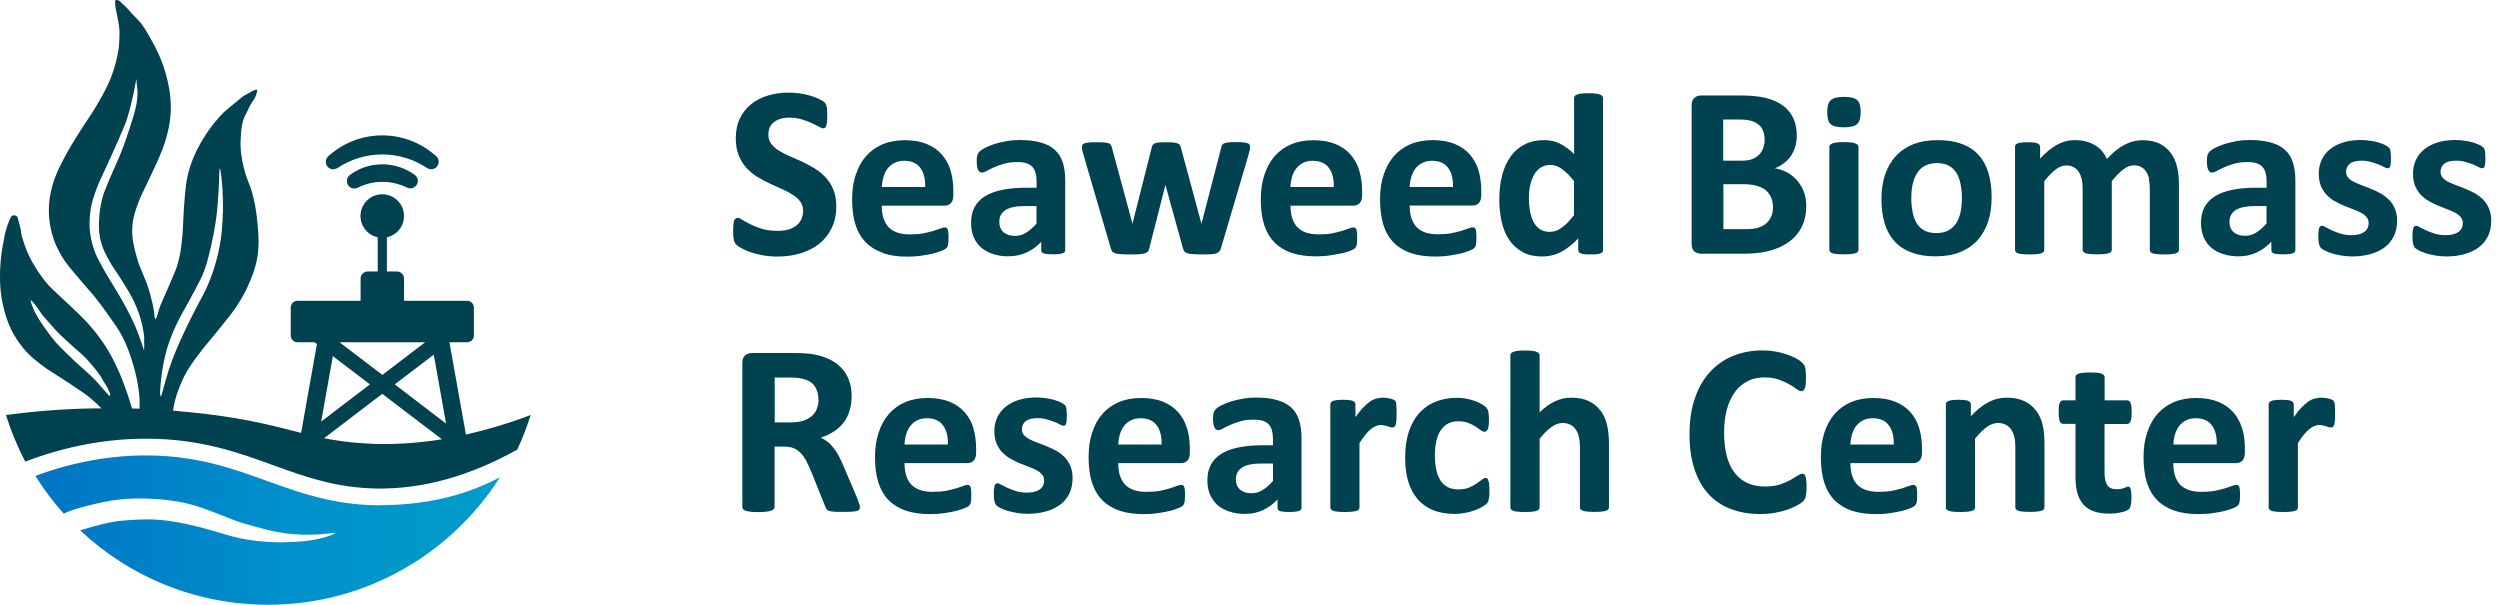 <svg width="248" height="60" viewBox="0 0 248 60" fill="none" xmlns="http://www.w3.org/2000/svg">
<g clip-path="url(#clip0_2_6094)">
<path d="M37.72 50.12C37.56 50.12 37.41 50.12 37.25 50.12C32.91 50.04 29.62 48.84 26.43 47.69C23.08 46.48 19.62 45.23 14.76 45.18C11.02 45.14 7.24 45.83 3.51 47.21C4.34 48.54 5.28 49.79 6.32 50.95C6.37 50.92 6.43 50.9 6.49 50.87C7.13 50.6 7.73 50.39 9.29 50.02C10.67 49.69 11.38 49.59 12.27 49.51C12.54 49.49 13.83 49.38 15.54 49.51C16.46 49.58 17.84 49.69 19.49 50.2C20.65 50.56 22.06 51.15 23.04 51.53C23.96 51.89 24.57 52.03 25.18 52.2C26.17 52.48 26.74 52.64 27.54 52.78C28.82 53.01 29.83 53.04 30.25 53.04C30.69 53.04 31.27 53.05 32.04 52.98C32.74 52.91 33.24 52.82 33.25 52.88C33.27 52.94 32.75 53.13 32.35 53.26C31.71 53.46 30.81 53.67 29.14 53.76C28.53 53.79 27.69 53.83 26.57 53.76C25.18 53.67 24.11 53.46 23.65 53.36C22.78 53.17 21.9 52.87 21.01 52.62C19.82 52.29 19.22 52.13 18.44 51.97C17.67 51.81 16.62 51.6 15.23 51.53C14.46 51.49 12.82 51.57 11.71 51.69C11.06 51.76 9.51 52.12 8.15 52.55C8.08 52.57 8.02 52.59 7.95 52.61C12.82 57.19 19.38 59.99 26.59 59.99C36.26 59.99 44.75 54.95 49.59 47.35C45.68 49.41 41.62 50.11 37.71 50.11L37.72 50.12Z" fill="url(#paint0_linear_2_6094)"/>
<path d="M41.08 17.3C41.3 17.43 41.45 17.67 41.45 17.94C41.45 18.35 41.12 18.69 40.71 18.69C40.57 18.69 40.44 18.65 40.33 18.59C39.61 18.24 38.8 18.04 37.93 18.04C37.06 18.04 36.25 18.24 35.53 18.6C35.42 18.66 35.29 18.7 35.15 18.7C34.74 18.7 34.41 18.37 34.41 17.95C34.41 17.68 34.56 17.44 34.77 17.31C35.66 16.67 36.75 16.3 37.93 16.3C39.11 16.3 40.2 16.68 41.09 17.31L41.08 17.3ZM46.22 43.11C48.21 42.66 50.35 42.04 52.64 41.17C52.27 42.35 51.83 43.49 51.31 44.6C46.57 47.25 41.86 48.55 37.29 48.46C33.28 48.38 30.28 47.3 27.11 46.15C23.61 44.88 19.98 43.57 14.79 43.52C10.7 43.48 6.58 44.24 2.51 45.79C2.12 45.06 1.77 44.3 1.45 43.53C1.1 42.7 0.82 41.9 0.59 41.17C2.68 40.89 5.68 40.57 9.3 40.51C9.54 40.51 9.8 40.51 10.06 40.51C9.69 40.12 9.36 39.83 9.12 39.62C8.61 39.18 8.2 38.9 6.9 38.04C5.13 36.87 5.01 36.88 4.2 36.26C3.5 35.73 3.03 35.37 2.49 34.75C2.23 34.46 1.61 33.72 1.07 32.6C0.63 31.68 0.45 30.92 0.33 30.41C0.03 29.14 -9.38645e-06 28.14 -9.38645e-06 27.48C-0.01 26.41 0.09 25.6 0.19 24.86C0.28 24.19 0.26 24.57 0.46 23.34C0.5 23.07 0.85 21.86 1.14 21.45C1.17 21.41 1.28 21.35 1.42 21.36C1.59 21.37 1.73 21.49 1.74 21.55C1.85 22.02 2.04 22.53 2.08 22.95C2.13 23.41 2.25 23.75 2.49 24.44C2.74 25.15 3.01 25.65 3.24 26.06C3.69 26.86 4.14 27.46 4.44 27.85C5 28.55 5.29 28.76 6.73 30.12C7.74 31.07 8.24 31.55 8.55 31.89C9.79 33.24 10.51 34.4 10.72 34.76C11.22 35.6 11.54 36.31 11.75 36.77C12.11 37.57 12.33 38.2 12.56 38.85C12.76 39.42 12.93 39.94 13.09 40.5C13.09 40.5 13.09 40.51 13.09 40.52C13.33 40.52 13.58 40.53 13.84 40.54C13.84 40.39 13.84 40.26 13.85 40.15C13.87 39.33 13.76 38.72 13.65 38.02C13.62 37.83 13.46 36.92 13.08 35.74C12.84 35 12.54 34.08 11.93 33.01C11.68 32.58 11.37 32.14 10.75 31.26C10.39 30.75 10 30.2 9.47 29.54C8.97 28.91 8.92 28.91 8.03 27.86C7.12 26.79 6.66 26.25 6.32 25.73C6.07 25.33 5.66 24.68 5.33 23.74C4.82 22.28 4.82 21.01 4.86 20.32C4.92 19.44 5.1 18.79 5.21 18.38C5.5 17.34 5.87 16.62 6.39 15.63C6.83 14.79 7.19 14.22 7.83 13.19C8.79 11.67 8.86 11.67 9.54 10.54C10.54 8.88 10.88 8.02 10.98 7.76C11.35 6.83 11.51 6.12 11.58 5.83C11.68 5.38 11.82 4.75 11.84 3.92C11.86 3.35 11.88 2.83 11.74 2.18C11.64 1.7 11.57 1.21 11.46 0.73C11.46 0.73 11.44 0.63 11.42 0.38C11.4 0.13 11.42 0.08 11.45 0.04C11.54 -0.05 11.75 0.04 11.77 0.04C11.88 0.09 11.93 0.16 12.04 0.27C12.19 0.43 12.19 0.4 12.41 0.61C12.62 0.81 12.76 0.97 12.84 1.07C13.2 1.49 13.5 1.76 13.69 1.97C14.25 2.55 14.65 3.31 15.11 4.13C15.39 4.65 15.83 5.45 16.22 6.59C16.56 7.6 16.71 8.4 16.76 8.68C16.86 9.26 17.01 10.18 16.92 11.38C16.85 12.38 16.64 13.13 16.49 13.68C16.27 14.47 16.02 15.07 15.77 15.65C15.66 15.91 15.56 16.14 14.99 17.35C14.04 19.35 13.94 19.52 13.73 20.08C13.46 20.81 13.26 21.35 13.17 22.06C13 23.28 13.23 24.23 13.46 25.13C13.89 26.85 14.45 27.49 14.88 29.13C15.09 29.94 15.2 30.35 15.25 30.74C15.33 31.26 15.33 31.64 15.42 31.65C15.52 31.66 15.62 31.2 15.8 30.63C15.95 30.14 15.98 30.18 16.76 28.36C17.21 27.31 17.44 26.78 17.52 26.53C17.72 25.91 17.87 25.3 17.99 24.37C18.2 22.69 18.14 22.1 18.25 20.57C18.39 18.75 18.45 17.83 18.83 16.62C19.26 15.26 19.84 14.28 20.17 13.74C20.97 12.43 21.79 11.55 22.2 11.14C22.36 10.98 22.94 10.51 24.08 9.58C24.08 9.58 24.23 9.46 25.07 9.02C25.2 8.95 25.41 8.84 25.49 8.92C25.54 8.97 25.52 9.07 25.49 9.15C25.35 9.69 25.12 9.98 25.12 9.98C24.81 10.36 24.65 10.84 24.41 11.27C23.99 12.02 23.94 12.75 23.88 13.66C23.8 14.92 24.01 15.88 24.17 16.58C24.49 17.96 24.74 18.01 25.12 19.53C25.41 20.69 25.49 21.61 25.54 22.15C25.65 23.35 25.74 24.37 25.5 25.67C25.3 26.75 24.96 27.53 24.71 28.11C24.23 29.24 23.71 30.03 23.4 30.49C23.05 31.01 22.62 31.55 21.78 32.59C20.67 33.97 20.63 33.95 20.06 34.69C19.21 35.8 18.75 36.4 18.28 37.32C18.22 37.44 17.48 38.91 17.23 40.33C17.2 40.48 17.19 40.61 17.17 40.74C18.15 40.82 19.18 40.92 20.24 41.04C24.86 41.59 27.44 42.33 29.87 42.94L31.44 34.13L31.2 33.95H29.51C29.14 33.95 28.84 33.65 28.84 33.28V30.51C28.84 30.14 29.14 29.84 29.51 29.84H35.77V27.64C35.77 27.25 36.09 26.93 36.48 26.93H37.47V23.54C36.5 23.33 35.76 22.47 35.76 21.43C35.76 20.24 36.73 19.27 37.92 19.27C39.11 19.27 40.08 20.24 40.08 21.43C40.08 22.47 39.35 23.33 38.38 23.54V26.93H39.37C39.76 26.93 40.08 27.25 40.08 27.64V29.84H46.34C46.71 29.84 47.01 30.14 47.01 30.51V33.28C47.01 33.65 46.71 33.95 46.34 33.95H44.64L44.59 33.99L46.22 43.11ZM10.93 39.18C10.93 38.84 10.42 38.07 10.41 38.05C10.11 37.6 10.21 37.67 9.92 37.24C9.68 36.89 9.49 36.65 9.24 36.36C9 36.07 8.77 35.79 8.45 35.46C8.33 35.33 8 35.04 7.35 34.47C6.93 34.1 6.85 34.03 6.65 33.84C6.32 33.54 6.13 33.36 5.9 33.14C5.61 32.85 5.38 32.6 4.94 32.09C4.42 31.5 4.16 31.21 4.07 31.06C3.89 30.78 3.74 30.58 3.44 30.17C3.44 30.17 3.38 30.09 3.23 29.93C3.09 29.79 3.07 29.79 3.06 29.79C3.01 29.82 3.13 30.18 3.16 30.26C3.38 30.88 3.67 31.36 3.87 31.67C4.02 31.91 4.2 32.2 4.49 32.6C4.8 33.03 5.12 33.48 5.59 34.02C5.86 34.32 6.11 34.57 6.62 35.07C6.84 35.29 7.12 35.56 7.5 35.91C7.73 36.12 7.74 36.12 8.2 36.54C8.56 36.86 8.75 37.04 8.87 37.15C9.16 37.42 9.31 37.56 9.42 37.68C9.7 37.97 9.93 38.24 10.06 38.4C10.25 38.64 10.48 38.84 10.67 39.08C10.71 39.14 10.83 39.28 10.89 39.26C10.92 39.25 10.92 39.18 10.92 39.16L10.93 39.18ZM14.32 33.65C14.31 33.44 14.23 32.42 13.79 31.13C13.49 30.26 13.16 29.63 12.92 29.19C12.72 28.82 12.5 28.48 12.08 27.81C11.22 26.45 11.24 26.58 10.95 26.06C10.54 25.35 10.11 24.59 9.91 23.52C9.78 22.82 9.81 22.28 9.83 21.77C9.88 20.69 10.09 19.87 10.19 19.52C10.32 19.07 10.49 18.67 10.82 17.88C11.07 17.27 11.11 17.23 11.48 16.37C11.81 15.62 12.01 15.15 12.25 14.51C12.41 14.09 12.56 13.62 12.88 12.67C13.14 11.87 13.25 11.5 13.37 11.06C13.54 10.4 13.59 10.05 13.61 9.74C13.64 9.37 13.66 9.14 13.62 8.83C13.6 8.63 13.56 8.46 13.55 8.15C13.55 7.97 13.55 7.85 13.55 7.85C13.52 7.85 13.45 8.23 13.39 8.52C13.39 8.52 13.32 9.02 13.07 10.05C12.92 10.67 12.81 11.12 12.66 11.61C12.51 12.09 12.37 12.46 11.8 13.76C11.2 15.12 10.67 16.28 10.57 16.49C9.88 18 9.8 18.13 9.61 18.65C9.33 19.39 9.1 20.03 8.97 20.93C8.84 21.85 8.89 22.57 8.91 22.82C8.94 23.15 9.03 23.92 9.36 24.85C9.56 25.42 9.8 25.84 10.26 26.68C10.57 27.25 10.63 27.31 11.32 28.46C11.86 29.36 12.13 29.81 12.44 30.39C13.03 31.48 13.3 32.11 13.38 32.28C13.58 32.74 13.73 33.15 13.82 33.41C14.01 33.91 14.15 34.35 14.26 34.68C14.27 34.71 14.28 34.75 14.29 34.78C14.31 34.5 14.32 34.1 14.29 33.63L14.32 33.65ZM16.8 36.56C17.12 35.51 17.5 34.66 17.91 33.73C17.99 33.55 18.28 32.91 18.87 31.71C19.99 29.46 20.11 29.43 20.54 28.45C20.81 27.85 21.31 26.62 21.67 25C22.01 23.47 22.06 22.31 22.11 21.05C22.11 20.89 22.17 19.41 21.96 17.54C21.88 16.84 21.84 16.72 21.81 16.72C21.74 16.72 21.76 17.59 21.69 18.82C21.67 19.14 21.62 20.14 21.5 21.21C21.46 21.55 21.31 22.78 20.94 24.4C20.65 25.63 20.48 26.38 20.06 27.35C19.92 27.68 19.68 28.13 19.2 29.03C18.2 30.91 18.12 30.94 17.71 31.77C17.33 32.54 16.86 33.51 16.49 34.87C16.16 36.07 16.04 37.12 15.98 37.65C15.92 38.16 15.89 38.59 15.88 38.91C15.88 38.95 15.89 39.31 15.95 39.31C16.01 39.31 16.09 38.96 16.1 38.92C16.18 38.62 16.3 38.19 16.45 37.67C16.46 37.62 16.67 36.9 16.78 36.55L16.8 36.56ZM33.68 33.95L37.93 37.19L42.18 33.95H33.68ZM31.86 41.82L36.7 38.13L33.02 35.33L31.86 41.82ZM43.83 43.57L37.92 39.07L32.15 43.47C32.31 43.5 32.46 43.53 32.62 43.56C35.5 44.08 39.22 44.32 43.82 43.58L43.83 43.57ZM44.25 42.02L43.03 35.18L39.16 38.13L44.25 42.02ZM33.09 16.78C33.23 16.78 33.36 16.74 33.47 16.68C34.74 15.82 36.28 15.32 37.93 15.32C39.58 15.32 41.12 15.83 42.4 16.69C42.51 16.75 42.64 16.79 42.78 16.79C43.19 16.79 43.52 16.46 43.52 16.04C43.52 15.77 43.37 15.53 43.15 15.4V15.39C41.75 14.17 39.92 13.43 37.92 13.43C35.92 13.43 34.09 14.17 32.69 15.39C32.47 15.54 32.32 15.77 32.32 16.05C32.32 16.46 32.65 16.8 33.06 16.8L33.09 16.78ZM100.05 25.43C99.51 25.43 99.01 25.36 98.55 25.21C98.1 25.07 97.71 24.87 97.37 24.59C97.04 24.31 96.79 23.96 96.6 23.55C96.42 23.14 96.33 22.66 96.33 22.11C96.33 21.51 96.44 21 96.67 20.56C96.91 20.12 97.25 19.75 97.71 19.47C98.18 19.18 98.75 18.97 99.44 18.83C100.13 18.69 100.93 18.62 101.83 18.62H102.83V18C102.83 17.68 102.8 17.4 102.73 17.16C102.67 16.92 102.56 16.71 102.41 16.55C102.27 16.39 102.07 16.27 101.81 16.19C101.57 16.11 101.26 16.08 100.89 16.08C100.41 16.08 99.98 16.13 99.6 16.24C99.23 16.35 98.89 16.47 98.6 16.6C98.31 16.73 98.07 16.85 97.87 16.96C97.68 17.07 97.52 17.12 97.4 17.12C97.32 17.12 97.24 17.09 97.17 17.04C97.11 16.99 97.06 16.91 97.01 16.81C96.97 16.71 96.94 16.59 96.92 16.44C96.9 16.29 96.89 16.13 96.89 15.96C96.89 15.72 96.91 15.54 96.95 15.4C96.99 15.26 97.06 15.14 97.17 15.03C97.28 14.92 97.46 14.79 97.73 14.66C98 14.52 98.31 14.4 98.67 14.28C99.03 14.17 99.42 14.07 99.84 14C100.27 13.92 100.71 13.89 101.16 13.89C101.96 13.89 102.65 13.97 103.21 14.13C103.78 14.28 104.25 14.52 104.62 14.85C104.99 15.17 105.25 15.59 105.42 16.1C105.59 16.61 105.67 17.22 105.67 17.92V24.8C105.67 24.91 105.63 24.99 105.56 25.05C105.48 25.11 105.36 25.15 105.19 25.18C105.03 25.21 104.79 25.23 104.47 25.23C104.13 25.23 103.87 25.21 103.71 25.18C103.56 25.16 103.45 25.12 103.38 25.05C103.32 24.99 103.29 24.9 103.29 24.8V23.99C102.87 24.44 102.39 24.79 101.85 25.04C101.32 25.29 100.72 25.42 100.06 25.42L100.05 25.43ZM99.54 23.03C99.82 23.27 100.19 23.4 100.67 23.4C101.08 23.4 101.45 23.3 101.78 23.09C102.12 22.88 102.47 22.58 102.82 22.18V20.44H101.72C101.25 20.44 100.86 20.47 100.53 20.54C100.2 20.61 99.93 20.71 99.73 20.85C99.52 20.99 99.37 21.16 99.27 21.35C99.18 21.54 99.13 21.76 99.13 22.01C99.13 22.44 99.26 22.77 99.53 23.02L99.54 23.03ZM96.55 42.46C96.73 43.07 96.83 43.74 96.83 44.45V44.91C96.83 45.26 96.75 45.52 96.59 45.69C96.44 45.86 96.22 45.94 95.95 45.94H89.73C89.73 46.38 89.78 46.77 89.88 47.13C89.99 47.48 90.15 47.78 90.37 48.04C90.6 48.28 90.89 48.47 91.24 48.6C91.6 48.73 92.03 48.79 92.52 48.79C93.01 48.79 93.47 48.76 93.85 48.69C94.23 48.61 94.56 48.53 94.84 48.45C95.12 48.36 95.36 48.28 95.54 48.21C95.72 48.13 95.87 48.1 95.99 48.1C96.06 48.1 96.12 48.12 96.16 48.15C96.21 48.17 96.24 48.22 96.27 48.29C96.3 48.36 96.32 48.46 96.33 48.59C96.35 48.71 96.35 48.87 96.35 49.06C96.35 49.23 96.35 49.37 96.34 49.5C96.34 49.61 96.32 49.71 96.31 49.8C96.29 49.88 96.27 49.96 96.24 50.02C96.21 50.07 96.17 50.13 96.11 50.18C96.06 50.23 95.93 50.31 95.71 50.4C95.49 50.49 95.21 50.58 94.86 50.68C94.52 50.76 94.12 50.84 93.68 50.9C93.24 50.97 92.76 51 92.26 51C91.35 51 90.55 50.89 89.87 50.66C89.19 50.43 88.62 50.08 88.16 49.62C87.7 49.15 87.36 48.57 87.13 47.86C86.91 47.15 86.8 46.32 86.8 45.36C86.8 44.4 86.92 43.63 87.16 42.91C87.4 42.18 87.74 41.56 88.19 41.05C88.64 40.54 89.19 40.15 89.83 39.88C90.48 39.61 91.21 39.48 92.02 39.48C92.88 39.48 93.6 39.61 94.21 39.86C94.82 40.11 95.32 40.46 95.71 40.91C96.1 41.35 96.39 41.88 96.57 42.49L96.55 42.46ZM94.03 44.09C94.05 43.28 93.89 42.65 93.54 42.19C93.2 41.72 92.66 41.49 91.94 41.49C91.57 41.49 91.25 41.56 90.98 41.7C90.71 41.84 90.49 42.02 90.3 42.26C90.12 42.49 89.99 42.76 89.89 43.09C89.8 43.4 89.74 43.74 89.73 44.1H94.04L94.03 44.09ZM117.75 42.46C117.93 43.07 118.03 43.74 118.03 44.45V44.91C118.03 45.26 117.95 45.52 117.79 45.69C117.64 45.86 117.42 45.94 117.15 45.94H110.93C110.93 46.38 110.98 46.77 111.08 47.13C111.19 47.48 111.35 47.78 111.57 48.04C111.8 48.28 112.09 48.47 112.44 48.6C112.8 48.73 113.23 48.79 113.72 48.79C114.21 48.79 114.67 48.76 115.05 48.69C115.43 48.61 115.76 48.53 116.04 48.45C116.32 48.36 116.55 48.28 116.74 48.21C116.92 48.13 117.07 48.1 117.19 48.1C117.26 48.1 117.32 48.12 117.36 48.15C117.41 48.17 117.44 48.22 117.47 48.29C117.5 48.36 117.52 48.46 117.53 48.59C117.55 48.71 117.55 48.87 117.55 49.06C117.55 49.23 117.55 49.37 117.54 49.5C117.54 49.61 117.52 49.71 117.51 49.8C117.49 49.88 117.47 49.96 117.44 50.02C117.41 50.07 117.37 50.13 117.31 50.18C117.26 50.23 117.13 50.31 116.91 50.4C116.69 50.49 116.41 50.58 116.06 50.68C115.72 50.76 115.32 50.84 114.88 50.9C114.44 50.97 113.96 51 113.46 51C112.55 51 111.75 50.89 111.06 50.66C110.38 50.43 109.81 50.08 109.35 49.62C108.89 49.15 108.55 48.57 108.32 47.86C108.1 47.15 107.99 46.32 107.99 45.36C107.99 44.4 108.11 43.63 108.34 42.91C108.58 42.18 108.92 41.56 109.37 41.05C109.82 40.54 110.37 40.15 111.01 39.88C111.66 39.61 112.39 39.48 113.2 39.48C114.05 39.48 114.79 39.61 115.39 39.86C116 40.11 116.5 40.46 116.89 40.91C117.28 41.35 117.57 41.88 117.75 42.49V42.46ZM115.23 44.09C115.25 43.28 115.09 42.65 114.74 42.19C114.4 41.72 113.86 41.49 113.14 41.49C112.77 41.49 112.45 41.56 112.18 41.7C111.91 41.84 111.69 42.02 111.5 42.26C111.33 42.49 111.19 42.76 111.09 43.09C111 43.4 110.94 43.74 110.93 44.1H115.24L115.23 44.09ZM105.61 45.35C105.37 45.11 105.1 44.9 104.8 44.73C104.5 44.56 104.2 44.42 103.88 44.29C103.57 44.16 103.27 44.04 102.96 43.93C102.66 43.82 102.39 43.71 102.16 43.59C101.92 43.47 101.73 43.33 101.59 43.17C101.44 43.01 101.37 42.81 101.37 42.57C101.37 42.42 101.4 42.28 101.46 42.15C101.52 42.01 101.61 41.89 101.74 41.79C101.86 41.69 102.02 41.61 102.21 41.56C102.4 41.51 102.63 41.48 102.89 41.48C103.26 41.48 103.58 41.52 103.86 41.61C104.15 41.69 104.4 41.77 104.62 41.86C104.84 41.95 105.02 42.04 105.17 42.12C105.31 42.2 105.42 42.23 105.49 42.23C105.55 42.23 105.61 42.22 105.65 42.2C105.7 42.17 105.73 42.12 105.75 42.04C105.78 41.96 105.8 41.86 105.81 41.73C105.82 41.6 105.83 41.43 105.83 41.23C105.83 41.05 105.83 40.91 105.81 40.79C105.81 40.67 105.79 40.57 105.78 40.49C105.76 40.41 105.74 40.34 105.71 40.28C105.68 40.22 105.63 40.16 105.55 40.11C105.48 40.05 105.36 39.98 105.19 39.9C105.02 39.82 104.82 39.74 104.57 39.67C104.33 39.6 104.05 39.54 103.74 39.5C103.44 39.45 103.13 39.43 102.81 39.43C102.17 39.43 101.59 39.51 101.07 39.67C100.56 39.83 100.12 40.06 99.76 40.35C99.4 40.64 99.13 40.99 98.93 41.4C98.74 41.8 98.64 42.25 98.64 42.74C98.64 43.23 98.71 43.63 98.85 43.98C99 44.32 99.18 44.62 99.41 44.86C99.65 45.1 99.91 45.31 100.2 45.48C100.5 45.65 100.8 45.8 101.1 45.93C101.41 46.06 101.71 46.18 102.01 46.29C102.31 46.4 102.57 46.51 102.8 46.63C103.04 46.75 103.22 46.9 103.36 47.07C103.51 47.23 103.58 47.43 103.58 47.65C103.58 47.85 103.54 48.02 103.47 48.18C103.39 48.33 103.28 48.46 103.13 48.56C102.99 48.66 102.81 48.74 102.6 48.79C102.4 48.84 102.17 48.87 101.91 48.87C101.5 48.87 101.13 48.82 100.8 48.72C100.48 48.62 100.2 48.51 99.95 48.4C99.71 48.29 99.5 48.18 99.33 48.09C99.17 47.99 99.05 47.94 98.96 47.94C98.89 47.94 98.83 47.96 98.79 47.99C98.74 48.01 98.71 48.07 98.68 48.15C98.65 48.23 98.63 48.33 98.61 48.47C98.59 48.6 98.59 48.78 98.59 49C98.59 49.34 98.61 49.59 98.66 49.77C98.71 49.94 98.77 50.06 98.85 50.15C98.93 50.23 99.07 50.31 99.25 50.4C99.43 50.49 99.66 50.58 99.94 50.67C100.21 50.75 100.52 50.82 100.87 50.88C101.22 50.94 101.59 50.97 101.97 50.97C102.6 50.97 103.19 50.89 103.74 50.74C104.28 50.59 104.75 50.37 105.15 50.08C105.55 49.79 105.85 49.41 106.07 48.97C106.29 48.53 106.4 48.01 106.4 47.43C106.4 46.96 106.33 46.56 106.18 46.23C106.03 45.89 105.84 45.59 105.61 45.35ZM168.08 24.94C167.9 24.78 167.81 24.52 167.81 24.16V10.47C167.81 10.11 167.9 9.86 168.08 9.71C168.27 9.55 168.49 9.47 168.76 9.47H172.7C173.66 9.47 174.47 9.55 175.14 9.71C175.81 9.87 176.37 10.12 176.83 10.45C177.29 10.77 177.64 11.19 177.88 11.69C178.12 12.19 178.24 12.78 178.24 13.46C178.24 13.84 178.19 14.2 178.09 14.54C177.99 14.87 177.85 15.18 177.67 15.45C177.48 15.73 177.25 15.97 176.98 16.18C176.71 16.39 176.41 16.56 176.06 16.69C176.51 16.77 176.91 16.91 177.29 17.11C177.67 17.31 178 17.58 178.27 17.9C178.55 18.22 178.78 18.59 178.94 19.02C179.1 19.45 179.18 19.93 179.18 20.46C179.18 20.99 179.1 21.52 178.95 21.98C178.8 22.43 178.58 22.83 178.31 23.18C178.04 23.53 177.72 23.83 177.34 24.08C176.97 24.33 176.56 24.54 176.1 24.7C175.65 24.86 175.16 24.98 174.64 25.06C174.13 25.13 173.56 25.17 172.93 25.17H168.76C168.49 25.17 168.27 25.09 168.08 24.94ZM170.95 15.94H172.73C173.19 15.94 173.56 15.89 173.83 15.78C174.11 15.67 174.33 15.52 174.51 15.33C174.7 15.14 174.83 14.91 174.92 14.66C175.01 14.4 175.05 14.13 175.05 13.85C175.05 13.53 175 13.25 174.91 13C174.81 12.75 174.67 12.54 174.47 12.38C174.28 12.21 174.03 12.08 173.73 11.99C173.44 11.9 173.05 11.86 172.55 11.86H170.94V15.94H170.95ZM170.95 22.73H173.26C173.7 22.73 174.08 22.69 174.38 22.6C174.69 22.5 174.95 22.37 175.17 22.19C175.4 22 175.57 21.78 175.69 21.51C175.82 21.24 175.88 20.92 175.88 20.58C175.88 20.24 175.82 19.89 175.7 19.61C175.58 19.32 175.4 19.08 175.17 18.88C174.94 18.69 174.64 18.54 174.27 18.43C173.91 18.32 173.43 18.27 172.85 18.27H170.96V22.74L170.95 22.73ZM183.62 14.13C183.44 14.11 183.2 14.1 182.92 14.1C182.64 14.1 182.4 14.11 182.22 14.13C182.04 14.15 181.89 14.19 181.77 14.23C181.66 14.27 181.59 14.32 181.54 14.38C181.49 14.43 181.47 14.5 181.47 14.57V24.77C181.47 24.85 181.49 24.92 181.54 24.98C181.59 25.03 181.66 25.08 181.77 25.12C181.89 25.16 182.03 25.19 182.22 25.2C182.4 25.22 182.64 25.23 182.92 25.23C183.2 25.23 183.44 25.22 183.62 25.2C183.8 25.18 183.95 25.16 184.05 25.12C184.16 25.08 184.25 25.04 184.29 24.98C184.34 24.92 184.36 24.85 184.36 24.77V14.57C184.36 14.49 184.34 14.43 184.29 14.38C184.24 14.32 184.16 14.27 184.05 14.23C183.94 14.18 183.8 14.15 183.62 14.13ZM87.6 25.09C86.92 24.86 86.35 24.51 85.89 24.05C85.43 23.58 85.09 23 84.86 22.29C84.64 21.58 84.53 20.75 84.53 19.79C84.53 18.83 84.65 18.06 84.89 17.34C85.13 16.61 85.47 15.99 85.92 15.48C86.37 14.97 86.92 14.58 87.56 14.31C88.21 14.04 88.94 13.91 89.75 13.91C90.61 13.91 91.34 14.04 91.94 14.29C92.55 14.54 93.05 14.89 93.44 15.34C93.83 15.78 94.12 16.31 94.3 16.92C94.48 17.53 94.57 18.2 94.57 18.91V19.37C94.57 19.72 94.49 19.98 94.33 20.15C94.18 20.32 93.96 20.4 93.69 20.4H87.47C87.47 20.84 87.52 21.23 87.62 21.59C87.73 21.94 87.89 22.24 88.11 22.5C88.34 22.74 88.63 22.93 88.98 23.06C89.34 23.19 89.77 23.25 90.26 23.25C90.75 23.25 91.21 23.22 91.59 23.15C91.97 23.07 92.3 22.99 92.58 22.91C92.86 22.82 93.1 22.74 93.28 22.67C93.46 22.59 93.61 22.56 93.73 22.56C93.8 22.56 93.86 22.58 93.9 22.61C93.95 22.63 93.98 22.68 94.01 22.75C94.04 22.82 94.06 22.92 94.07 23.05C94.09 23.17 94.09 23.33 94.09 23.52C94.09 23.69 94.09 23.83 94.08 23.96C94.08 24.07 94.06 24.17 94.05 24.26C94.03 24.34 94.01 24.42 93.98 24.48C93.95 24.53 93.91 24.59 93.85 24.64C93.8 24.69 93.67 24.77 93.45 24.86C93.23 24.95 92.95 25.04 92.6 25.14C92.26 25.22 91.86 25.3 91.42 25.36C90.98 25.43 90.5 25.46 90 25.46C89.09 25.46 88.29 25.35 87.61 25.12L87.6 25.09ZM87.47 18.55H91.78C91.8 17.74 91.64 17.11 91.29 16.65C90.95 16.18 90.41 15.95 89.69 15.95C89.32 15.95 89 16.02 88.73 16.16C88.46 16.3 88.24 16.48 88.05 16.72C87.87 16.95 87.74 17.22 87.64 17.55C87.55 17.86 87.49 18.2 87.48 18.56L87.47 18.55ZM182.91 12.63C183.55 12.63 183.99 12.52 184.23 12.3C184.47 12.08 184.58 11.68 184.58 11.1C184.58 10.52 184.47 10.16 184.24 9.94C184.01 9.72 183.57 9.61 182.93 9.61C182.29 9.61 181.84 9.72 181.6 9.95C181.37 10.17 181.26 10.57 181.26 11.15C181.26 11.73 181.37 12.09 181.59 12.31C181.82 12.52 182.26 12.63 182.91 12.63ZM137.23 22.28C137.01 21.57 136.9 20.74 136.9 19.78C136.9 18.82 137.02 18.05 137.26 17.33C137.5 16.6 137.84 15.98 138.29 15.47C138.74 14.96 139.29 14.57 139.93 14.3C140.58 14.03 141.31 13.9 142.12 13.9C142.97 13.9 143.71 14.03 144.31 14.28C144.92 14.53 145.42 14.88 145.81 15.33C146.2 15.77 146.49 16.3 146.67 16.91C146.85 17.52 146.94 18.19 146.94 18.9V19.36C146.94 19.71 146.86 19.97 146.7 20.14C146.55 20.31 146.33 20.39 146.06 20.39H139.84C139.84 20.83 139.89 21.22 139.99 21.58C140.1 21.93 140.26 22.23 140.48 22.49C140.71 22.73 141 22.92 141.35 23.05C141.71 23.18 142.14 23.24 142.63 23.24C143.12 23.24 143.58 23.21 143.96 23.14C144.34 23.06 144.67 22.98 144.95 22.9C145.23 22.81 145.46 22.73 145.65 22.66C145.83 22.58 145.98 22.55 146.1 22.55C146.17 22.55 146.23 22.57 146.27 22.6C146.31 22.62 146.35 22.67 146.38 22.74C146.41 22.81 146.43 22.91 146.44 23.04C146.46 23.16 146.46 23.32 146.46 23.51C146.46 23.68 146.46 23.82 146.45 23.95C146.45 24.06 146.43 24.16 146.42 24.25C146.4 24.33 146.38 24.41 146.35 24.47C146.32 24.52 146.28 24.58 146.22 24.63C146.17 24.68 146.04 24.76 145.82 24.85C145.6 24.94 145.32 25.03 144.97 25.13C144.63 25.21 144.23 25.29 143.79 25.35C143.35 25.42 142.87 25.45 142.37 25.45C141.46 25.45 140.66 25.34 139.97 25.11C139.29 24.88 138.72 24.53 138.26 24.07C137.8 23.6 137.46 23.02 137.23 22.31V22.28ZM139.83 18.55H144.14C144.16 17.74 144 17.11 143.65 16.65C143.31 16.18 142.77 15.95 142.05 15.95C141.68 15.95 141.36 16.02 141.09 16.16C140.82 16.3 140.6 16.48 140.41 16.72C140.24 16.95 140.1 17.22 140 17.55C139.91 17.86 139.85 18.2 139.84 18.56L139.83 18.55ZM85.24 49.97C85.28 50.11 85.3 50.22 85.3 50.3C85.3 50.39 85.28 50.47 85.25 50.53C85.22 50.59 85.14 50.63 85.02 50.68C84.9 50.72 84.72 50.75 84.49 50.76C84.26 50.78 83.94 50.78 83.53 50.78C83.19 50.78 82.92 50.78 82.72 50.76C82.52 50.74 82.36 50.72 82.23 50.68C82.12 50.63 82.04 50.57 81.99 50.51C81.94 50.44 81.9 50.35 81.87 50.26L80.46 46.75C80.29 46.35 80.12 46 79.96 45.69C79.8 45.38 79.62 45.13 79.41 44.93C79.22 44.72 78.99 44.56 78.73 44.46C78.47 44.36 78.17 44.3 77.83 44.3H76.84V50.28C76.84 50.36 76.81 50.43 76.75 50.5C76.7 50.56 76.62 50.62 76.5 50.66C76.38 50.7 76.22 50.73 76.01 50.76C75.81 50.78 75.55 50.8 75.23 50.8C74.91 50.8 74.66 50.79 74.45 50.76C74.25 50.74 74.09 50.7 73.96 50.66C73.84 50.62 73.75 50.57 73.71 50.5C73.66 50.44 73.64 50.36 73.64 50.28V36.02C73.64 35.66 73.73 35.41 73.91 35.26C74.1 35.1 74.32 35.02 74.59 35.02H78.65C79.06 35.02 79.4 35.02 79.67 35.04C79.94 35.06 80.18 35.08 80.4 35.1C81.03 35.19 81.6 35.34 82.1 35.56C82.61 35.78 83.04 36.07 83.39 36.42C83.75 36.77 84.02 37.18 84.2 37.67C84.39 38.15 84.48 38.7 84.48 39.32C84.48 39.85 84.41 40.33 84.27 40.76C84.14 41.19 83.95 41.57 83.69 41.91C83.43 42.25 83.11 42.55 82.73 42.8C82.35 43.05 81.92 43.25 81.43 43.41C81.66 43.52 81.88 43.66 82.09 43.82C82.3 43.98 82.49 44.18 82.67 44.41C82.86 44.64 83.03 44.9 83.19 45.2C83.35 45.49 83.51 45.82 83.66 46.2L84.98 49.29C85.1 49.6 85.18 49.82 85.22 49.97H85.24ZM81.19 39.65C81.19 39.13 81.07 38.7 80.84 38.34C80.61 37.98 80.22 37.73 79.69 37.59C79.53 37.55 79.34 37.52 79.13 37.49C78.93 37.47 78.64 37.45 78.28 37.45H76.85V41.9H78.48C78.93 41.9 79.33 41.85 79.67 41.74C80.01 41.63 80.29 41.47 80.52 41.28C80.75 41.08 80.92 40.84 81.03 40.56C81.14 40.28 81.2 39.98 81.2 39.64L81.19 39.65ZM75.63 25.32C76.1 25.41 76.6 25.45 77.15 25.45C77.95 25.45 78.7 25.34 79.41 25.13C80.11 24.92 80.73 24.61 81.25 24.2C81.78 23.78 82.19 23.26 82.5 22.63C82.81 22.01 82.96 21.28 82.96 20.46C82.96 19.83 82.86 19.28 82.67 18.82C82.48 18.35 82.22 17.95 81.91 17.61C81.59 17.26 81.23 16.97 80.83 16.72C80.43 16.47 80.01 16.25 79.59 16.05C79.17 15.86 78.76 15.67 78.35 15.5C77.95 15.32 77.58 15.14 77.26 14.94C76.94 14.74 76.69 14.51 76.5 14.26C76.31 14 76.22 13.7 76.22 13.35C76.22 13.12 76.26 12.89 76.34 12.68C76.43 12.47 76.56 12.29 76.73 12.15C76.91 12 77.13 11.88 77.39 11.8C77.65 11.71 77.95 11.67 78.3 11.67C78.74 11.67 79.15 11.73 79.53 11.84C79.9 11.95 80.23 12.07 80.51 12.2C80.79 12.33 81.03 12.45 81.23 12.56C81.42 12.67 81.57 12.73 81.65 12.73C81.73 12.73 81.81 12.71 81.86 12.66C81.92 12.61 81.96 12.53 81.98 12.43C82.01 12.32 82.03 12.19 82.04 12.03C82.06 11.87 82.06 11.67 82.06 11.44C82.06 11.23 82.06 11.06 82.05 10.92C82.05 10.77 82.03 10.66 82 10.57C81.98 10.47 81.96 10.4 81.93 10.34C81.91 10.28 81.85 10.21 81.77 10.13C81.69 10.05 81.52 9.95 81.27 9.83C81.02 9.71 80.73 9.6 80.41 9.5C80.09 9.4 79.74 9.33 79.37 9.27C79 9.21 78.63 9.19 78.25 9.19C77.53 9.19 76.85 9.28 76.2 9.47C75.56 9.66 75 9.94 74.53 10.32C74.06 10.69 73.68 11.17 73.4 11.74C73.12 12.31 72.99 12.97 72.99 13.72C72.99 14.38 73.09 14.94 73.28 15.41C73.47 15.88 73.72 16.29 74.03 16.64C74.35 16.98 74.7 17.28 75.1 17.53C75.5 17.77 75.9 17.99 76.33 18.19C76.75 18.38 77.16 18.57 77.56 18.75C77.96 18.92 78.31 19.11 78.62 19.31C78.94 19.5 79.19 19.73 79.38 19.99C79.57 20.24 79.67 20.54 79.67 20.9C79.67 21.21 79.61 21.49 79.5 21.74C79.39 21.99 79.22 22.2 79 22.37C78.79 22.54 78.53 22.67 78.22 22.77C77.91 22.86 77.56 22.9 77.18 22.9C76.59 22.9 76.07 22.84 75.61 22.71C75.17 22.57 74.78 22.42 74.46 22.26C74.14 22.1 73.87 21.95 73.66 21.82C73.46 21.68 73.3 21.61 73.19 21.61C73.11 21.61 73.04 21.63 72.97 21.68C72.91 21.72 72.86 21.79 72.82 21.9C72.79 22.01 72.76 22.14 72.75 22.31C72.73 22.48 72.73 22.69 72.73 22.94C72.73 23.31 72.75 23.6 72.79 23.8C72.84 23.99 72.92 24.14 73.02 24.25C73.13 24.36 73.29 24.48 73.53 24.61C73.77 24.75 74.07 24.88 74.43 25.01C74.79 25.13 75.19 25.24 75.66 25.33L75.63 25.32ZM211.02 42.05C211.16 42.05 211.28 41.96 211.35 41.79C211.43 41.61 211.46 41.3 211.46 40.88C211.46 40.66 211.45 40.47 211.43 40.32C211.41 40.17 211.39 40.05 211.35 39.96C211.31 39.87 211.26 39.8 211.2 39.77C211.15 39.73 211.08 39.71 211 39.71H208.78V37.43C208.78 37.35 208.76 37.28 208.71 37.22C208.66 37.16 208.59 37.11 208.48 37.07C208.37 37.02 208.22 36.99 208.03 36.98C207.85 36.96 207.61 36.95 207.33 36.95C207.05 36.95 206.82 36.96 206.63 36.98C206.45 37 206.3 37.03 206.18 37.07C206.07 37.11 206 37.16 205.95 37.22C205.91 37.28 205.89 37.35 205.89 37.43V39.71H204.68C204.6 39.71 204.53 39.73 204.47 39.77C204.42 39.81 204.37 39.87 204.33 39.96C204.29 40.04 204.26 40.16 204.24 40.32C204.22 40.47 204.22 40.66 204.22 40.88C204.22 41.3 204.26 41.6 204.33 41.79C204.41 41.97 204.52 42.05 204.66 42.05H205.89V47.29C205.89 47.92 205.95 48.46 206.08 48.92C206.21 49.38 206.41 49.76 206.69 50.07C206.97 50.37 207.31 50.59 207.73 50.73C208.15 50.88 208.65 50.95 209.22 50.95C209.43 50.95 209.64 50.94 209.85 50.92C210.06 50.9 210.26 50.86 210.43 50.82C210.61 50.78 210.77 50.74 210.9 50.68C211.04 50.62 211.14 50.55 211.21 50.49C211.28 50.41 211.33 50.29 211.37 50.11C211.42 49.93 211.44 49.67 211.44 49.33C211.44 49.12 211.43 48.94 211.41 48.8C211.39 48.66 211.38 48.56 211.35 48.48C211.33 48.4 211.29 48.34 211.25 48.32C211.21 48.29 211.17 48.27 211.12 48.27C211.07 48.27 211.01 48.29 210.94 48.32C210.88 48.34 210.8 48.37 210.7 48.41C210.61 48.44 210.5 48.47 210.38 48.5C210.26 48.52 210.12 48.53 209.97 48.53C209.52 48.53 209.21 48.39 209.03 48.12C208.86 47.84 208.77 47.42 208.77 46.86V42.06H211L211.02 42.05ZM213.16 17.78C213.23 18.06 213.26 18.38 213.26 18.72V24.78C213.26 24.86 213.28 24.93 213.32 24.99C213.37 25.04 213.44 25.09 213.55 25.13C213.66 25.17 213.81 25.2 214 25.21C214.18 25.23 214.42 25.24 214.71 25.24C215 25.24 215.23 25.23 215.41 25.21C215.59 25.19 215.74 25.17 215.85 25.13C215.96 25.09 216.03 25.05 216.08 24.99C216.13 24.93 216.15 24.86 216.15 24.78V18.24C216.15 17.65 216.09 17.09 215.97 16.57C215.85 16.04 215.64 15.58 215.35 15.19C215.07 14.79 214.69 14.48 214.23 14.25C213.77 14.02 213.19 13.91 212.51 13.91C212.21 13.91 211.92 13.95 211.63 14.02C211.35 14.09 211.06 14.2 210.77 14.35C210.49 14.5 210.2 14.69 209.9 14.92C209.61 15.16 209.31 15.44 209.01 15.77C208.88 15.49 208.72 15.23 208.53 15C208.34 14.77 208.11 14.58 207.84 14.42C207.58 14.25 207.28 14.13 206.95 14.04C206.61 13.95 206.24 13.9 205.82 13.9C205.21 13.9 204.62 14.05 204.06 14.36C203.5 14.67 202.94 15.12 202.38 15.74V14.56C202.38 14.48 202.36 14.42 202.32 14.37C202.28 14.31 202.22 14.26 202.12 14.22C202.04 14.18 201.91 14.15 201.75 14.14C201.59 14.12 201.39 14.11 201.14 14.11C200.89 14.11 200.71 14.12 200.54 14.14C200.39 14.16 200.26 14.18 200.16 14.22C200.06 14.26 199.99 14.31 199.95 14.37C199.91 14.42 199.89 14.49 199.89 14.56V24.78C199.89 24.86 199.91 24.93 199.96 24.99C200 25.04 200.08 25.09 200.19 25.13C200.3 25.17 200.45 25.2 200.64 25.21C200.82 25.23 201.06 25.24 201.34 25.24C201.62 25.24 201.86 25.23 202.04 25.21C202.22 25.19 202.37 25.17 202.48 25.13C202.59 25.09 202.67 25.05 202.72 24.99C202.77 24.93 202.79 24.86 202.79 24.78V17.98C203.19 17.47 203.57 17.08 203.93 16.81C204.28 16.54 204.63 16.41 204.98 16.41C205.26 16.41 205.5 16.47 205.7 16.58C205.91 16.69 206.08 16.84 206.21 17.05C206.34 17.25 206.44 17.49 206.5 17.77C206.57 18.05 206.6 18.37 206.6 18.71V24.77C206.6 24.85 206.62 24.92 206.67 24.98C206.72 25.03 206.79 25.08 206.9 25.12C207.01 25.16 207.16 25.19 207.35 25.2C207.53 25.22 207.77 25.23 208.05 25.23C208.33 25.23 208.55 25.22 208.74 25.2C208.92 25.18 209.07 25.16 209.18 25.12C209.29 25.08 209.38 25.04 209.42 24.98C209.47 24.92 209.49 24.85 209.49 24.77V17.97C209.9 17.46 210.28 17.07 210.64 16.8C210.99 16.53 211.34 16.4 211.68 16.4C211.96 16.4 212.2 16.46 212.4 16.57C212.61 16.68 212.78 16.83 212.9 17.04C213.04 17.24 213.14 17.48 213.2 17.76L213.16 17.78ZM201.97 40.73C201.68 40.33 201.29 40.02 200.81 39.79C200.34 39.56 199.75 39.45 199.06 39.45C198.43 39.45 197.81 39.6 197.23 39.91C196.65 40.22 196.08 40.67 195.51 41.29V40.11C195.51 40.03 195.49 39.97 195.45 39.92C195.41 39.86 195.35 39.81 195.26 39.77C195.18 39.73 195.05 39.7 194.89 39.69C194.73 39.67 194.53 39.66 194.28 39.66C194.03 39.66 193.84 39.67 193.68 39.69C193.53 39.71 193.4 39.73 193.3 39.77C193.2 39.81 193.13 39.86 193.09 39.92C193.05 39.97 193.03 40.04 193.03 40.11V50.33C193.03 50.41 193.05 50.48 193.1 50.54C193.15 50.59 193.22 50.64 193.33 50.68C193.44 50.72 193.59 50.74 193.78 50.76C193.96 50.78 194.2 50.79 194.48 50.79C194.76 50.79 195 50.78 195.18 50.76C195.36 50.74 195.51 50.72 195.61 50.68C195.72 50.64 195.81 50.6 195.85 50.54C195.9 50.48 195.92 50.41 195.92 50.33V43.53C196.32 43.02 196.71 42.63 197.09 42.36C197.47 42.09 197.83 41.96 198.2 41.96C198.49 41.96 198.74 42.02 198.96 42.13C199.18 42.24 199.36 42.39 199.5 42.6C199.64 42.8 199.74 43.04 199.81 43.32C199.89 43.6 199.92 43.99 199.92 44.49V50.32C199.92 50.4 199.94 50.47 199.99 50.53C200.04 50.58 200.11 50.63 200.22 50.67C200.33 50.71 200.47 50.73 200.66 50.75C200.85 50.77 201.09 50.78 201.37 50.78C201.65 50.78 201.87 50.77 202.06 50.75C202.25 50.73 202.4 50.71 202.51 50.67C202.62 50.63 202.69 50.59 202.74 50.53C202.79 50.47 202.81 50.4 202.81 50.32V44.01C202.81 43.27 202.75 42.63 202.62 42.11C202.49 41.58 202.28 41.12 201.98 40.73H201.97ZM222.42 42.46C222.6 43.07 222.69 43.74 222.69 44.45V44.91C222.69 45.26 222.61 45.52 222.45 45.69C222.3 45.86 222.08 45.94 221.81 45.94H215.59C215.59 46.38 215.64 46.77 215.74 47.13C215.85 47.48 216.01 47.78 216.23 48.04C216.46 48.28 216.75 48.47 217.1 48.6C217.46 48.73 217.89 48.79 218.38 48.79C218.87 48.79 219.33 48.76 219.71 48.69C220.09 48.61 220.42 48.53 220.7 48.45C220.98 48.36 221.21 48.28 221.4 48.21C221.58 48.13 221.73 48.1 221.85 48.1C221.92 48.1 221.98 48.12 222.02 48.15C222.06 48.17 222.1 48.22 222.13 48.29C222.16 48.36 222.18 48.46 222.19 48.59C222.21 48.71 222.21 48.87 222.21 49.06C222.21 49.23 222.21 49.37 222.2 49.5C222.2 49.61 222.18 49.71 222.16 49.8C222.15 49.88 222.12 49.96 222.09 50.02C222.06 50.07 222.02 50.13 221.96 50.18C221.91 50.23 221.78 50.31 221.56 50.4C221.34 50.49 221.06 50.58 220.71 50.68C220.37 50.76 219.97 50.84 219.53 50.9C219.09 50.97 218.61 51 218.11 51C217.2 51 216.4 50.89 215.71 50.66C215.03 50.43 214.46 50.08 214 49.62C213.54 49.15 213.2 48.57 212.97 47.86C212.75 47.15 212.64 46.32 212.64 45.36C212.64 44.4 212.76 43.63 213 42.91C213.24 42.18 213.58 41.56 214.03 41.05C214.48 40.54 215.03 40.15 215.67 39.88C216.32 39.61 217.05 39.48 217.86 39.48C218.71 39.48 219.44 39.61 220.05 39.86C220.66 40.11 221.16 40.46 221.55 40.91C221.94 41.35 222.23 41.88 222.41 42.49L222.42 42.46ZM219.9 44.09C219.92 43.28 219.76 42.65 219.41 42.19C219.07 41.72 218.53 41.49 217.81 41.49C217.44 41.49 217.12 41.56 216.85 41.7C216.58 41.84 216.36 42.02 216.17 42.26C215.99 42.49 215.86 42.76 215.76 43.09C215.67 43.4 215.61 43.74 215.6 44.1H219.91L219.9 44.09ZM225.29 24C224.87 24.45 224.39 24.8 223.85 25.05C223.31 25.3 222.72 25.43 222.06 25.43C221.52 25.43 221.02 25.36 220.56 25.21C220.11 25.07 219.72 24.87 219.38 24.59C219.05 24.31 218.8 23.96 218.61 23.55C218.43 23.14 218.34 22.66 218.34 22.11C218.34 21.51 218.45 21 218.68 20.56C218.92 20.12 219.27 19.75 219.72 19.47C220.19 19.18 220.76 18.97 221.45 18.83C222.14 18.69 222.94 18.62 223.85 18.62H224.85V18C224.85 17.68 224.81 17.4 224.75 17.16C224.69 16.92 224.58 16.71 224.43 16.55C224.29 16.39 224.09 16.27 223.84 16.19C223.6 16.11 223.29 16.08 222.92 16.08C222.44 16.08 222.01 16.13 221.63 16.24C221.25 16.35 220.92 16.47 220.63 16.6C220.34 16.73 220.1 16.85 219.9 16.96C219.71 17.07 219.55 17.12 219.43 17.12C219.34 17.12 219.27 17.09 219.2 17.04C219.14 16.99 219.09 16.91 219.04 16.81C219 16.71 218.97 16.59 218.95 16.44C218.93 16.29 218.92 16.13 218.92 15.96C218.92 15.72 218.94 15.54 218.98 15.4C219.02 15.26 219.09 15.14 219.2 15.03C219.31 14.92 219.49 14.79 219.76 14.66C220.03 14.52 220.34 14.4 220.7 14.28C221.06 14.17 221.45 14.07 221.87 14C222.3 13.92 222.74 13.89 223.19 13.89C223.99 13.89 224.68 13.97 225.24 14.13C225.81 14.28 226.28 14.52 226.65 14.85C227.02 15.17 227.29 15.59 227.45 16.1C227.62 16.61 227.7 17.22 227.7 17.92V24.8C227.7 24.91 227.66 24.99 227.59 25.05C227.51 25.11 227.39 25.15 227.22 25.18C227.06 25.21 226.82 25.23 226.5 25.23C226.16 25.23 225.9 25.21 225.74 25.18C225.59 25.16 225.48 25.12 225.41 25.05C225.35 24.99 225.32 24.9 225.32 24.8V23.99L225.29 24ZM224.85 20.44H223.75C223.28 20.44 222.89 20.47 222.56 20.54C222.23 20.61 221.96 20.71 221.76 20.85C221.55 20.99 221.4 21.16 221.3 21.35C221.21 21.54 221.16 21.76 221.16 22.01C221.16 22.44 221.29 22.77 221.56 23.02C221.83 23.26 222.21 23.39 222.69 23.39C223.09 23.39 223.47 23.29 223.8 23.08C224.14 22.87 224.49 22.57 224.84 22.17V20.43L224.85 20.44ZM236.97 19.81C236.73 19.57 236.46 19.36 236.16 19.19C235.86 19.02 235.56 18.88 235.24 18.75C234.93 18.62 234.63 18.5 234.32 18.39C234.02 18.28 233.75 18.17 233.52 18.05C233.28 17.93 233.09 17.79 232.95 17.63C232.8 17.47 232.73 17.27 232.73 17.03C232.73 16.88 232.76 16.74 232.82 16.61C232.88 16.47 232.97 16.35 233.09 16.25C233.21 16.15 233.37 16.07 233.56 16.02C233.75 15.97 233.98 15.94 234.24 15.94C234.61 15.94 234.93 15.98 235.21 16.07C235.5 16.15 235.75 16.23 235.97 16.32C236.19 16.41 236.37 16.5 236.52 16.58C236.66 16.66 236.77 16.69 236.84 16.69C236.9 16.69 236.95 16.68 237 16.66C237.05 16.63 237.08 16.58 237.1 16.5C237.13 16.42 237.15 16.32 237.16 16.19C237.18 16.06 237.18 15.89 237.18 15.69C237.18 15.51 237.18 15.37 237.16 15.25C237.16 15.13 237.14 15.03 237.13 14.95C237.11 14.87 237.09 14.8 237.06 14.74C237.03 14.68 236.98 14.62 236.9 14.57C236.83 14.51 236.71 14.44 236.55 14.36C236.38 14.28 236.18 14.2 235.93 14.13C235.69 14.06 235.41 14 235.11 13.96C234.81 13.91 234.5 13.89 234.18 13.89C233.54 13.89 232.96 13.97 232.44 14.13C231.93 14.29 231.49 14.52 231.13 14.81C230.77 15.1 230.5 15.45 230.31 15.86C230.12 16.26 230.02 16.71 230.02 17.2C230.02 17.69 230.09 18.09 230.23 18.44C230.38 18.78 230.56 19.08 230.79 19.32C231.03 19.56 231.29 19.77 231.58 19.94C231.88 20.11 232.18 20.26 232.49 20.39C232.8 20.52 233.1 20.64 233.4 20.75C233.7 20.86 233.96 20.97 234.19 21.09C234.43 21.21 234.61 21.36 234.75 21.53C234.89 21.69 234.97 21.89 234.97 22.11C234.97 22.31 234.93 22.48 234.86 22.64C234.78 22.79 234.67 22.92 234.52 23.02C234.37 23.12 234.2 23.2 233.99 23.25C233.79 23.3 233.56 23.33 233.3 23.33C232.89 23.33 232.52 23.28 232.19 23.18C231.87 23.08 231.59 22.97 231.34 22.86C231.1 22.75 230.89 22.64 230.72 22.55C230.56 22.45 230.44 22.4 230.35 22.4C230.28 22.4 230.22 22.42 230.18 22.45C230.13 22.47 230.1 22.53 230.07 22.61C230.04 22.69 230.02 22.79 230 22.93C229.98 23.06 229.98 23.24 229.98 23.46C229.98 23.8 230 24.05 230.05 24.23C230.1 24.4 230.16 24.52 230.24 24.61C230.32 24.69 230.46 24.77 230.64 24.86C230.82 24.95 231.05 25.04 231.33 25.14C231.61 25.22 231.91 25.29 232.26 25.35C232.61 25.41 232.98 25.44 233.36 25.44C233.99 25.44 234.58 25.36 235.13 25.21C235.67 25.06 236.14 24.84 236.54 24.55C236.94 24.25 237.24 23.88 237.46 23.44C237.68 23 237.79 22.48 237.79 21.9C237.79 21.43 237.72 21.03 237.57 20.7C237.43 20.36 237.23 20.06 237 19.82L236.97 19.81ZM246.91 20.69C246.76 20.35 246.57 20.05 246.34 19.81C246.1 19.57 245.83 19.36 245.53 19.19C245.23 19.02 244.93 18.88 244.61 18.75C244.31 18.62 244 18.5 243.69 18.39C243.39 18.28 243.12 18.17 242.89 18.05C242.65 17.93 242.46 17.79 242.32 17.63C242.18 17.47 242.1 17.27 242.1 17.03C242.1 16.88 242.13 16.74 242.19 16.61C242.25 16.47 242.34 16.35 242.46 16.25C242.58 16.15 242.74 16.07 242.93 16.02C243.12 15.97 243.35 15.94 243.61 15.94C243.98 15.94 244.3 15.98 244.58 16.07C244.87 16.15 245.12 16.23 245.34 16.32C245.56 16.41 245.74 16.5 245.89 16.58C246.04 16.66 246.14 16.69 246.21 16.69C246.27 16.69 246.32 16.68 246.37 16.66C246.42 16.63 246.45 16.58 246.47 16.5C246.5 16.42 246.52 16.32 246.53 16.19C246.55 16.06 246.55 15.89 246.55 15.69C246.55 15.51 246.55 15.37 246.53 15.25C246.53 15.13 246.51 15.03 246.5 14.95C246.48 14.87 246.46 14.8 246.43 14.74C246.4 14.68 246.34 14.62 246.27 14.57C246.2 14.51 246.08 14.44 245.92 14.36C245.75 14.28 245.55 14.2 245.3 14.13C245.06 14.06 244.78 14 244.47 13.96C244.17 13.91 243.86 13.89 243.54 13.89C242.9 13.89 242.32 13.97 241.8 14.13C241.29 14.29 240.85 14.52 240.49 14.81C240.13 15.1 239.86 15.45 239.66 15.86C239.47 16.26 239.37 16.71 239.37 17.2C239.37 17.69 239.44 18.09 239.58 18.44C239.73 18.78 239.91 19.08 240.14 19.32C240.38 19.56 240.64 19.77 240.93 19.94C241.23 20.11 241.53 20.26 241.84 20.39C242.15 20.52 242.45 20.64 242.74 20.75C243.04 20.86 243.3 20.97 243.53 21.09C243.77 21.21 243.95 21.36 244.09 21.53C244.24 21.69 244.31 21.89 244.31 22.11C244.31 22.31 244.27 22.48 244.2 22.64C244.12 22.79 244.01 22.92 243.86 23.02C243.72 23.12 243.54 23.2 243.33 23.25C243.13 23.3 242.9 23.33 242.64 23.33C242.23 23.33 241.86 23.28 241.53 23.18C241.21 23.08 240.93 22.97 240.68 22.86C240.44 22.75 240.23 22.64 240.06 22.55C239.9 22.45 239.78 22.4 239.69 22.4C239.62 22.4 239.56 22.42 239.52 22.45C239.47 22.47 239.44 22.53 239.41 22.61C239.38 22.69 239.36 22.79 239.34 22.93C239.32 23.06 239.32 23.24 239.32 23.46C239.32 23.8 239.34 24.05 239.39 24.23C239.44 24.4 239.5 24.52 239.59 24.61C239.67 24.69 239.81 24.77 239.99 24.86C240.17 24.95 240.4 25.04 240.68 25.14C240.95 25.22 241.26 25.29 241.61 25.35C241.96 25.41 242.33 25.44 242.71 25.44C243.34 25.44 243.93 25.36 244.47 25.21C245.01 25.06 245.48 24.84 245.88 24.55C246.28 24.25 246.58 23.88 246.8 23.44C247.02 23 247.13 22.48 247.13 21.9C247.13 21.43 247.06 21.03 246.91 20.7V20.69ZM194.45 25.01C193.75 25.29 192.93 25.43 191.99 25.43C191.05 25.43 190.29 25.3 189.62 25.05C188.95 24.8 188.39 24.43 187.95 23.95C187.51 23.47 187.18 22.88 186.96 22.17C186.75 21.47 186.64 20.66 186.64 19.76C186.64 18.86 186.75 18.09 186.98 17.38C187.22 16.65 187.57 16.04 188.03 15.52C188.5 15 189.08 14.6 189.77 14.32C190.47 14.04 191.29 13.9 192.23 13.9C193.17 13.9 193.94 14.03 194.61 14.28C195.28 14.52 195.84 14.89 196.27 15.37C196.71 15.85 197.04 16.44 197.25 17.15C197.46 17.85 197.57 18.66 197.57 19.57C197.57 20.48 197.46 21.24 197.23 21.95C197 22.67 196.65 23.29 196.19 23.81C195.72 24.33 195.14 24.73 194.44 25.01H194.45ZM194.01 22.21C194.22 21.91 194.37 21.55 194.47 21.13C194.57 20.7 194.62 20.22 194.62 19.67C194.62 19.17 194.58 18.7 194.49 18.28C194.41 17.85 194.28 17.48 194.09 17.17C193.9 16.86 193.64 16.61 193.32 16.44C193.01 16.26 192.61 16.18 192.13 16.18C191.7 16.18 191.33 16.26 191.01 16.42C190.69 16.57 190.43 16.8 190.22 17.11C190.01 17.41 189.86 17.77 189.75 18.2C189.65 18.62 189.6 19.1 189.6 19.64C189.6 20.14 189.64 20.61 189.73 21.04C189.81 21.46 189.95 21.83 190.13 22.14C190.32 22.45 190.58 22.7 190.9 22.87C191.22 23.04 191.62 23.12 192.09 23.12C192.53 23.12 192.9 23.04 193.22 22.89C193.54 22.73 193.8 22.5 194.01 22.2V22.21ZM231.6 40.04C231.58 39.96 231.57 39.89 231.54 39.85C231.52 39.8 231.49 39.76 231.45 39.72C231.41 39.68 231.35 39.65 231.26 39.62C231.17 39.58 231.06 39.55 230.94 39.53C230.82 39.5 230.7 39.48 230.58 39.47C230.47 39.45 230.36 39.45 230.26 39.45C230.05 39.45 229.83 39.48 229.62 39.54C229.41 39.59 229.19 39.69 228.98 39.84C228.77 39.99 228.54 40.18 228.3 40.44C228.06 40.68 227.81 41 227.54 41.38V40.11C227.54 40.03 227.52 39.97 227.48 39.92C227.44 39.86 227.38 39.81 227.28 39.77C227.2 39.73 227.07 39.7 226.91 39.69C226.75 39.67 226.55 39.66 226.3 39.66C226.05 39.66 225.87 39.67 225.7 39.69C225.55 39.71 225.42 39.73 225.32 39.77C225.22 39.81 225.15 39.86 225.11 39.92C225.07 39.97 225.05 40.04 225.05 40.11V50.33C225.05 50.41 225.07 50.48 225.12 50.54C225.17 50.59 225.24 50.64 225.35 50.68C225.46 50.72 225.61 50.74 225.8 50.76C225.98 50.78 226.22 50.79 226.5 50.79C226.78 50.79 227.02 50.78 227.2 50.76C227.38 50.74 227.53 50.72 227.64 50.68C227.75 50.64 227.84 50.6 227.88 50.54C227.93 50.48 227.95 50.41 227.95 50.33V43.96C228.16 43.62 228.36 43.34 228.55 43.11C228.74 42.88 228.92 42.7 229.09 42.56C229.27 42.42 229.43 42.32 229.6 42.26C229.76 42.19 229.92 42.16 230.08 42.16C230.22 42.16 230.34 42.18 230.46 42.21C230.57 42.23 230.68 42.26 230.77 42.29C230.87 42.32 230.96 42.35 231.03 42.38C231.11 42.4 231.18 42.41 231.24 42.41C231.32 42.41 231.38 42.39 231.42 42.35C231.47 42.31 231.52 42.24 231.55 42.14C231.58 42.04 231.6 41.9 231.62 41.73C231.64 41.55 231.64 41.33 231.64 41.05C231.64 40.77 231.64 40.56 231.63 40.4C231.63 40.24 231.61 40.12 231.6 40.04ZM179.09 47.23C179.06 47.13 179.02 47.07 178.97 47.04C178.92 47.01 178.86 46.99 178.78 46.99C178.68 46.99 178.53 47.05 178.33 47.18C178.14 47.31 177.9 47.45 177.6 47.62C177.31 47.78 176.96 47.93 176.55 48.07C176.14 48.2 175.65 48.26 175.08 48.26C174.46 48.26 173.9 48.16 173.39 47.94C172.9 47.72 172.47 47.39 172.12 46.96C171.77 46.52 171.5 45.97 171.31 45.3C171.12 44.62 171.03 43.82 171.03 42.9C171.03 42.06 171.12 41.3 171.3 40.63C171.48 39.96 171.74 39.39 172.08 38.92C172.43 38.44 172.84 38.08 173.33 37.83C173.82 37.57 174.38 37.44 175 37.44C175.57 37.44 176.05 37.51 176.46 37.66C176.87 37.8 177.22 37.96 177.51 38.13C177.81 38.3 178.05 38.46 178.24 38.6C178.43 38.74 178.58 38.81 178.7 38.81C178.77 38.81 178.84 38.79 178.89 38.74C178.95 38.69 178.99 38.61 179.04 38.51C179.08 38.4 179.11 38.27 179.13 38.1C179.15 37.93 179.15 37.72 179.15 37.48C179.15 37.25 179.15 37.06 179.13 36.91C179.13 36.76 179.11 36.62 179.08 36.51C179.06 36.4 179.02 36.3 178.98 36.23C178.94 36.16 178.86 36.07 178.75 35.96C178.65 35.85 178.46 35.71 178.18 35.56C177.9 35.41 177.59 35.27 177.25 35.16C176.91 35.04 176.54 34.94 176.13 34.87C175.73 34.8 175.3 34.76 174.87 34.76C173.79 34.76 172.81 34.94 171.91 35.31C171.02 35.67 170.26 36.21 169.62 36.91C168.98 37.61 168.48 38.48 168.13 39.52C167.77 40.56 167.6 41.74 167.6 43.08C167.6 44.42 167.76 45.54 168.09 46.53C168.41 47.52 168.88 48.34 169.48 49.01C170.09 49.67 170.82 50.16 171.69 50.49C172.55 50.82 173.53 50.99 174.6 50.99C175.15 50.99 175.66 50.95 176.13 50.86C176.61 50.77 177.03 50.66 177.39 50.53C177.76 50.39 178.07 50.25 178.32 50.11C178.58 49.96 178.75 49.85 178.84 49.76C178.93 49.66 178.99 49.58 179.03 49.51C179.07 49.44 179.1 49.35 179.13 49.26C179.15 49.15 179.17 49.03 179.18 48.9C179.2 48.75 179.21 48.58 179.21 48.38C179.21 48.09 179.21 47.86 179.18 47.69C179.16 47.51 179.14 47.37 179.11 47.28L179.09 47.23ZM138.52 40.04C138.5 39.96 138.49 39.89 138.46 39.85C138.45 39.8 138.42 39.76 138.37 39.72C138.33 39.68 138.27 39.65 138.17 39.62C138.08 39.58 137.97 39.55 137.85 39.53C137.73 39.5 137.61 39.48 137.5 39.47C137.39 39.45 137.28 39.45 137.18 39.45C136.97 39.45 136.75 39.48 136.54 39.54C136.33 39.59 136.11 39.69 135.9 39.84C135.69 39.99 135.46 40.18 135.22 40.44C134.98 40.68 134.73 41 134.46 41.38V40.11C134.46 40.03 134.44 39.97 134.4 39.92C134.36 39.86 134.3 39.81 134.2 39.77C134.12 39.73 133.99 39.7 133.83 39.69C133.67 39.67 133.47 39.66 133.22 39.66C132.97 39.66 132.78 39.67 132.62 39.69C132.47 39.71 132.34 39.73 132.24 39.77C132.14 39.81 132.07 39.86 132.03 39.92C131.99 39.97 131.97 40.04 131.97 40.11V50.33C131.97 50.41 131.99 50.48 132.04 50.54C132.09 50.59 132.16 50.64 132.27 50.68C132.38 50.72 132.53 50.74 132.72 50.76C132.9 50.78 133.14 50.79 133.42 50.79C133.7 50.79 133.94 50.78 134.12 50.76C134.3 50.74 134.45 50.72 134.55 50.68C134.66 50.64 134.75 50.6 134.79 50.54C134.84 50.48 134.86 50.41 134.86 50.33V43.96C135.07 43.62 135.27 43.34 135.46 43.11C135.65 42.88 135.83 42.7 136 42.56C136.18 42.42 136.34 42.32 136.5 42.26C136.66 42.19 136.82 42.16 136.98 42.16C137.12 42.16 137.24 42.18 137.36 42.21C137.47 42.23 137.58 42.26 137.67 42.29C137.77 42.32 137.86 42.35 137.93 42.38C138.01 42.4 138.07 42.41 138.14 42.41C138.22 42.41 138.28 42.39 138.32 42.35C138.37 42.31 138.41 42.24 138.45 42.14C138.48 42.04 138.5 41.9 138.52 41.73C138.54 41.55 138.54 41.33 138.54 41.05C138.54 40.77 138.54 40.56 138.53 40.4C138.53 40.24 138.51 40.12 138.49 40.04H138.52ZM133.14 25.11C132.8 25.19 132.4 25.27 131.96 25.33C131.52 25.4 131.04 25.43 130.54 25.43C129.63 25.43 128.83 25.32 128.14 25.09C127.46 24.86 126.89 24.51 126.43 24.05C125.97 23.58 125.63 23 125.4 22.29C125.18 21.58 125.07 20.75 125.07 19.79C125.07 18.83 125.19 18.06 125.43 17.34C125.67 16.61 126.01 15.99 126.46 15.48C126.91 14.97 127.46 14.58 128.1 14.31C128.75 14.04 129.48 13.91 130.29 13.91C131.15 13.91 131.88 14.04 132.48 14.29C133.09 14.54 133.59 14.89 133.98 15.34C134.37 15.78 134.66 16.31 134.84 16.92C135.02 17.53 135.12 18.2 135.12 18.91V19.37C135.12 19.72 135.04 19.98 134.88 20.15C134.73 20.32 134.51 20.4 134.24 20.4H128.02C128.02 20.84 128.07 21.23 128.17 21.59C128.28 21.94 128.44 22.24 128.66 22.5C128.89 22.74 129.18 22.93 129.53 23.06C129.89 23.19 130.32 23.25 130.81 23.25C131.3 23.25 131.76 23.22 132.14 23.15C132.52 23.07 132.85 22.99 133.12 22.91C133.4 22.82 133.64 22.74 133.82 22.67C134 22.59 134.15 22.56 134.27 22.56C134.34 22.56 134.4 22.58 134.44 22.61C134.49 22.63 134.52 22.68 134.55 22.75C134.58 22.82 134.6 22.92 134.61 23.05C134.63 23.17 134.63 23.33 134.63 23.52C134.63 23.69 134.63 23.83 134.62 23.96C134.62 24.07 134.6 24.17 134.59 24.26C134.57 24.34 134.55 24.42 134.52 24.48C134.49 24.53 134.45 24.59 134.39 24.64C134.34 24.69 134.21 24.77 133.99 24.86C133.77 24.95 133.49 25.04 133.14 25.14V25.11ZM128 18.55H132.31C132.33 17.74 132.17 17.11 131.82 16.65C131.48 16.18 130.94 15.95 130.22 15.95C129.85 15.95 129.53 16.02 129.26 16.16C128.99 16.3 128.77 16.48 128.58 16.72C128.4 16.95 128.27 17.22 128.17 17.55C128.08 17.86 128.02 18.2 128.01 18.56L128 18.55ZM190.38 42.46C190.56 43.07 190.66 43.74 190.66 44.45V44.91C190.66 45.26 190.58 45.52 190.42 45.69C190.27 45.86 190.05 45.94 189.78 45.94H183.56C183.56 46.38 183.61 46.77 183.71 47.13C183.82 47.48 183.98 47.78 184.2 48.04C184.43 48.28 184.72 48.47 185.07 48.6C185.43 48.73 185.86 48.79 186.35 48.79C186.84 48.79 187.3 48.76 187.68 48.69C188.06 48.61 188.39 48.53 188.66 48.45C188.94 48.36 189.18 48.28 189.36 48.21C189.54 48.13 189.69 48.1 189.81 48.1C189.88 48.1 189.94 48.12 189.98 48.15C190.03 48.17 190.06 48.22 190.1 48.29C190.13 48.36 190.15 48.46 190.16 48.59C190.18 48.71 190.18 48.87 190.18 49.06C190.18 49.23 190.18 49.37 190.17 49.5C190.17 49.61 190.15 49.71 190.14 49.8C190.12 49.88 190.1 49.96 190.07 50.02C190.04 50.07 190 50.13 189.94 50.18C189.89 50.23 189.76 50.31 189.54 50.4C189.32 50.49 189.04 50.58 188.69 50.68C188.35 50.76 187.95 50.84 187.51 50.9C187.07 50.97 186.59 51 186.09 51C185.18 51 184.38 50.89 183.7 50.66C183.02 50.43 182.45 50.08 181.99 49.62C181.53 49.15 181.19 48.57 180.96 47.86C180.74 47.15 180.63 46.32 180.63 45.36C180.63 44.4 180.75 43.63 180.98 42.91C181.22 42.18 181.56 41.56 182.01 41.05C182.46 40.54 183.01 40.15 183.65 39.88C184.3 39.61 185.03 39.48 185.84 39.48C186.7 39.48 187.42 39.61 188.03 39.86C188.64 40.11 189.14 40.46 189.53 40.91C189.92 41.35 190.21 41.88 190.39 42.49L190.38 42.46ZM187.86 44.09C187.88 43.28 187.72 42.65 187.37 42.19C187.03 41.72 186.49 41.49 185.77 41.49C185.4 41.49 185.08 41.56 184.81 41.7C184.54 41.84 184.32 42.02 184.13 42.26C183.95 42.49 183.82 42.76 183.72 43.09C183.63 43.4 183.57 43.74 183.56 44.1H187.87L187.86 44.09ZM128.86 41.66C129.03 42.17 129.11 42.78 129.11 43.48V50.36C129.11 50.47 129.07 50.55 129 50.61C128.93 50.67 128.8 50.71 128.63 50.74C128.47 50.77 128.23 50.79 127.91 50.79C127.57 50.79 127.31 50.77 127.15 50.74C127 50.72 126.89 50.68 126.82 50.61C126.76 50.55 126.73 50.46 126.73 50.36V49.55C126.31 50 125.83 50.35 125.29 50.6C124.75 50.85 124.16 50.98 123.5 50.98C122.96 50.98 122.46 50.91 122 50.76C121.55 50.62 121.16 50.42 120.82 50.14C120.49 49.86 120.24 49.51 120.05 49.1C119.87 48.69 119.77 48.21 119.77 47.66C119.77 47.06 119.88 46.55 120.11 46.11C120.35 45.67 120.7 45.3 121.15 45.02C121.62 44.73 122.19 44.52 122.88 44.38C123.57 44.24 124.37 44.17 125.28 44.17H126.28V43.55C126.28 43.23 126.24 42.95 126.18 42.71C126.12 42.47 126.01 42.26 125.86 42.1C125.71 41.94 125.52 41.82 125.26 41.74C125.02 41.66 124.71 41.63 124.34 41.63C123.86 41.63 123.43 41.68 123.04 41.79C122.67 41.9 122.33 42.02 122.04 42.15C121.75 42.28 121.51 42.4 121.31 42.51C121.12 42.62 120.96 42.67 120.84 42.67C120.76 42.67 120.68 42.64 120.61 42.59C120.55 42.54 120.5 42.46 120.45 42.36C120.41 42.26 120.38 42.14 120.36 41.99C120.34 41.84 120.33 41.68 120.33 41.51C120.33 41.27 120.35 41.09 120.39 40.95C120.43 40.81 120.5 40.69 120.61 40.58C120.72 40.47 120.9 40.34 121.17 40.21C121.44 40.07 121.75 39.95 122.11 39.83C122.47 39.72 122.86 39.62 123.28 39.55C123.71 39.47 124.15 39.44 124.6 39.44C125.4 39.44 126.09 39.52 126.65 39.68C127.22 39.83 127.69 40.07 128.06 40.4C128.43 40.72 128.69 41.14 128.86 41.65V41.66ZM126.29 45.98H125.19C124.72 45.98 124.33 46.01 124 46.08C123.67 46.15 123.4 46.25 123.2 46.39C122.99 46.53 122.84 46.7 122.74 46.89C122.65 47.08 122.6 47.3 122.6 47.55C122.6 47.98 122.73 48.31 123 48.56C123.27 48.8 123.65 48.93 124.13 48.93C124.54 48.93 124.91 48.83 125.24 48.62C125.58 48.41 125.93 48.11 126.28 47.71V45.97L126.29 45.98ZM147.64 47.69C147.62 47.58 147.58 47.51 147.54 47.47C147.49 47.43 147.44 47.41 147.37 47.41C147.27 47.41 147.15 47.47 147 47.59C146.85 47.7 146.67 47.83 146.46 47.98C146.25 48.13 145.99 48.26 145.7 48.38C145.42 48.49 145.08 48.55 144.68 48.55C144.28 48.55 143.95 48.48 143.65 48.34C143.36 48.2 143.11 47.98 142.92 47.7C142.73 47.42 142.58 47.07 142.49 46.65C142.39 46.23 142.34 45.74 142.34 45.19C142.34 44.07 142.54 43.23 142.94 42.66C143.34 42.08 143.91 41.79 144.66 41.79C145.04 41.79 145.37 41.84 145.65 41.95C145.92 42.06 146.16 42.18 146.36 42.31C146.56 42.44 146.73 42.56 146.88 42.67C147.02 42.78 147.16 42.83 147.29 42.83C147.41 42.83 147.51 42.74 147.59 42.57C147.67 42.39 147.7 42.07 147.7 41.63C147.7 41.44 147.7 41.28 147.68 41.15C147.68 41.01 147.66 40.9 147.63 40.81C147.61 40.72 147.59 40.65 147.55 40.59C147.52 40.53 147.46 40.46 147.38 40.37C147.3 40.29 147.15 40.19 146.95 40.07C146.75 39.96 146.52 39.85 146.26 39.76C146.01 39.67 145.73 39.6 145.43 39.54C145.14 39.49 144.84 39.46 144.54 39.46C143.79 39.46 143.1 39.58 142.48 39.82C141.85 40.06 141.31 40.42 140.85 40.91C140.39 41.4 140.03 42.02 139.77 42.77C139.52 43.51 139.39 44.39 139.39 45.42C139.39 46.31 139.49 47.09 139.7 47.78C139.91 48.47 140.23 49.05 140.64 49.53C141.05 50 141.56 50.36 142.16 50.61C142.77 50.85 143.47 50.98 144.26 50.98C144.61 50.98 144.95 50.95 145.28 50.89C145.62 50.83 145.93 50.75 146.21 50.65C146.49 50.55 146.74 50.44 146.97 50.32C147.19 50.19 147.35 50.08 147.44 50C147.53 49.91 147.59 49.84 147.61 49.78C147.64 49.72 147.66 49.64 147.68 49.55C147.7 49.46 147.72 49.35 147.73 49.22C147.75 49.08 147.75 48.91 147.75 48.72C147.75 48.47 147.75 48.26 147.73 48.1C147.71 47.94 147.69 47.81 147.66 47.71L147.64 47.69ZM120.68 25.12C120.81 25.07 120.91 25.01 120.97 24.94C121.03 24.86 121.08 24.75 121.12 24.62L123.85 15.37C123.91 15.14 123.95 14.97 123.98 14.84C124 14.72 124.01 14.61 124.01 14.53C124.01 14.45 123.99 14.39 123.95 14.34C123.91 14.28 123.84 14.23 123.73 14.2C123.63 14.16 123.49 14.14 123.31 14.12C123.13 14.1 122.9 14.1 122.62 14.1C122.34 14.1 122.11 14.1 121.92 14.12C121.74 14.14 121.59 14.16 121.48 14.2C121.37 14.24 121.3 14.29 121.25 14.36C121.2 14.42 121.17 14.5 121.16 14.59L119.21 22.1L119.19 22.24L119.16 22.11L117.12 14.55C117.1 14.47 117.06 14.41 117.02 14.36C116.98 14.3 116.91 14.25 116.8 14.22C116.7 14.18 116.56 14.15 116.39 14.14C116.21 14.12 115.99 14.11 115.7 14.11C115.41 14.11 115.18 14.11 115 14.13C114.82 14.15 114.69 14.17 114.59 14.21C114.49 14.25 114.41 14.3 114.36 14.37C114.32 14.43 114.28 14.51 114.26 14.6L112.36 22.11L112.34 22.25L112.32 22.11L110.29 14.6C110.27 14.51 110.23 14.43 110.19 14.37C110.15 14.3 110.08 14.25 109.97 14.21C109.86 14.17 109.71 14.15 109.52 14.13C109.33 14.11 109.08 14.11 108.78 14.11C108.5 14.11 108.26 14.11 108.07 14.13C107.89 14.15 107.74 14.17 107.62 14.21C107.51 14.24 107.44 14.29 107.39 14.35C107.35 14.4 107.33 14.47 107.33 14.54C107.33 14.62 107.33 14.73 107.35 14.86C107.37 14.98 107.42 15.15 107.49 15.38L110.19 24.63C110.22 24.75 110.27 24.86 110.33 24.94C110.39 25.02 110.49 25.08 110.62 25.12C110.76 25.17 110.94 25.2 111.17 25.21C111.41 25.23 111.72 25.24 112.1 25.24C112.48 25.24 112.78 25.24 113.02 25.22C113.26 25.2 113.44 25.17 113.58 25.13C113.72 25.08 113.81 25.02 113.87 24.95C113.93 24.87 113.98 24.76 114.01 24.63L115.59 18.42L115.61 18.32L115.63 18.42L117.35 24.63C117.38 24.75 117.43 24.86 117.49 24.94C117.55 25.02 117.65 25.08 117.78 25.12C117.92 25.17 118.11 25.2 118.34 25.21C118.58 25.23 118.88 25.24 119.26 25.24C119.64 25.24 119.94 25.24 120.16 25.22C120.4 25.2 120.58 25.17 120.7 25.13L120.68 25.12ZM149.69 23.76C149.35 23.25 149.11 22.65 148.96 21.97C148.81 21.28 148.73 20.56 148.73 19.8C148.73 18.89 148.83 18.07 149.02 17.35C149.22 16.62 149.5 16.01 149.88 15.49C150.26 14.97 150.72 14.58 151.28 14.31C151.84 14.03 152.48 13.9 153.2 13.9C153.77 13.9 154.29 14.02 154.76 14.26C155.23 14.49 155.69 14.83 156.15 15.28V9.74C156.15 9.66 156.17 9.59 156.21 9.53C156.26 9.47 156.33 9.42 156.44 9.38C156.55 9.33 156.7 9.3 156.89 9.28C157.07 9.26 157.31 9.25 157.59 9.25C157.87 9.25 158.1 9.26 158.29 9.28C158.47 9.3 158.62 9.34 158.72 9.38C158.83 9.42 158.9 9.47 158.95 9.53C159 9.59 159.02 9.66 159.02 9.74V24.78C159.02 24.86 159 24.94 158.96 25C158.92 25.05 158.86 25.1 158.76 25.14C158.67 25.18 158.54 25.2 158.38 25.22C158.23 25.24 158.04 25.24 157.81 25.24C157.57 25.24 157.37 25.24 157.21 25.22C157.05 25.2 156.93 25.18 156.83 25.14C156.74 25.1 156.67 25.06 156.62 25C156.58 24.94 156.56 24.87 156.56 24.78V23.65C156.03 24.22 155.48 24.65 154.9 24.97C154.33 25.28 153.69 25.44 152.99 25.44C152.21 25.44 151.55 25.29 151.01 24.99C150.47 24.68 150.04 24.28 149.69 23.76ZM151.66 19.61C151.66 20.04 151.7 20.45 151.76 20.86C151.83 21.26 151.94 21.63 152.09 21.95C152.25 22.26 152.46 22.52 152.72 22.71C152.98 22.9 153.31 23 153.71 23C153.91 23 154.1 22.97 154.28 22.92C154.47 22.86 154.66 22.76 154.85 22.63C155.05 22.5 155.25 22.33 155.46 22.13C155.67 21.92 155.89 21.66 156.14 21.35V17.96C155.73 17.44 155.33 17.04 154.95 16.77C154.58 16.49 154.18 16.36 153.77 16.36C153.4 16.36 153.07 16.46 152.8 16.65C152.53 16.83 152.32 17.08 152.15 17.39C151.99 17.7 151.87 18.05 151.78 18.44C151.7 18.82 151.67 19.22 151.67 19.62L151.66 19.61ZM158.76 40.73C158.47 40.33 158.08 40.02 157.6 39.79C157.13 39.56 156.54 39.45 155.85 39.45C155.29 39.45 154.75 39.57 154.24 39.82C153.73 40.06 153.22 40.42 152.73 40.91V35.26C152.73 35.18 152.71 35.11 152.66 35.05C152.61 34.99 152.53 34.94 152.42 34.9C152.31 34.85 152.17 34.82 151.98 34.8C151.8 34.78 151.56 34.77 151.28 34.77C151 34.77 150.77 34.78 150.58 34.8C150.4 34.82 150.25 34.86 150.13 34.9C150.02 34.94 149.95 34.99 149.9 35.05C149.85 35.11 149.83 35.18 149.83 35.26V50.33C149.83 50.41 149.85 50.48 149.9 50.54C149.95 50.59 150.02 50.64 150.13 50.68C150.24 50.72 150.39 50.74 150.58 50.76C150.76 50.78 151 50.79 151.28 50.79C151.56 50.79 151.8 50.78 151.98 50.76C152.16 50.74 152.31 50.72 152.42 50.68C152.53 50.64 152.61 50.6 152.66 50.54C152.71 50.48 152.73 50.41 152.73 50.33V43.53C153.13 43.02 153.52 42.63 153.9 42.36C154.27 42.09 154.64 41.96 155.01 41.96C155.3 41.96 155.55 42.02 155.77 42.13C155.99 42.24 156.17 42.39 156.31 42.6C156.45 42.8 156.55 43.04 156.62 43.32C156.7 43.6 156.73 43.99 156.73 44.49V50.32C156.73 50.4 156.75 50.47 156.8 50.53C156.84 50.58 156.92 50.63 157.03 50.67C157.14 50.71 157.28 50.73 157.46 50.75C157.65 50.77 157.89 50.78 158.17 50.78C158.45 50.78 158.67 50.77 158.86 50.75C159.05 50.73 159.2 50.71 159.31 50.67C159.42 50.63 159.49 50.59 159.54 50.53C159.59 50.47 159.61 50.4 159.61 50.32V44.05C159.61 43.29 159.54 42.65 159.41 42.12C159.28 41.59 159.07 41.12 158.77 40.72L158.76 40.73Z" fill="#00424F"/>
</g>
<defs>
<linearGradient id="paint0_linear_2_6094" x1="3.51" y1="52.59" x2="49.6" y2="52.59" gradientUnits="userSpaceOnUse">
<stop stop-color="#0074C3"/>
<stop offset="0.53" stop-color="#0090CC"/>
<stop offset="1" stop-color="#009EC9"/>
</linearGradient>
<clipPath id="clip0_2_6094">
<rect width="247.13" height="60" fill="white"/>
</clipPath>
</defs>
</svg>
